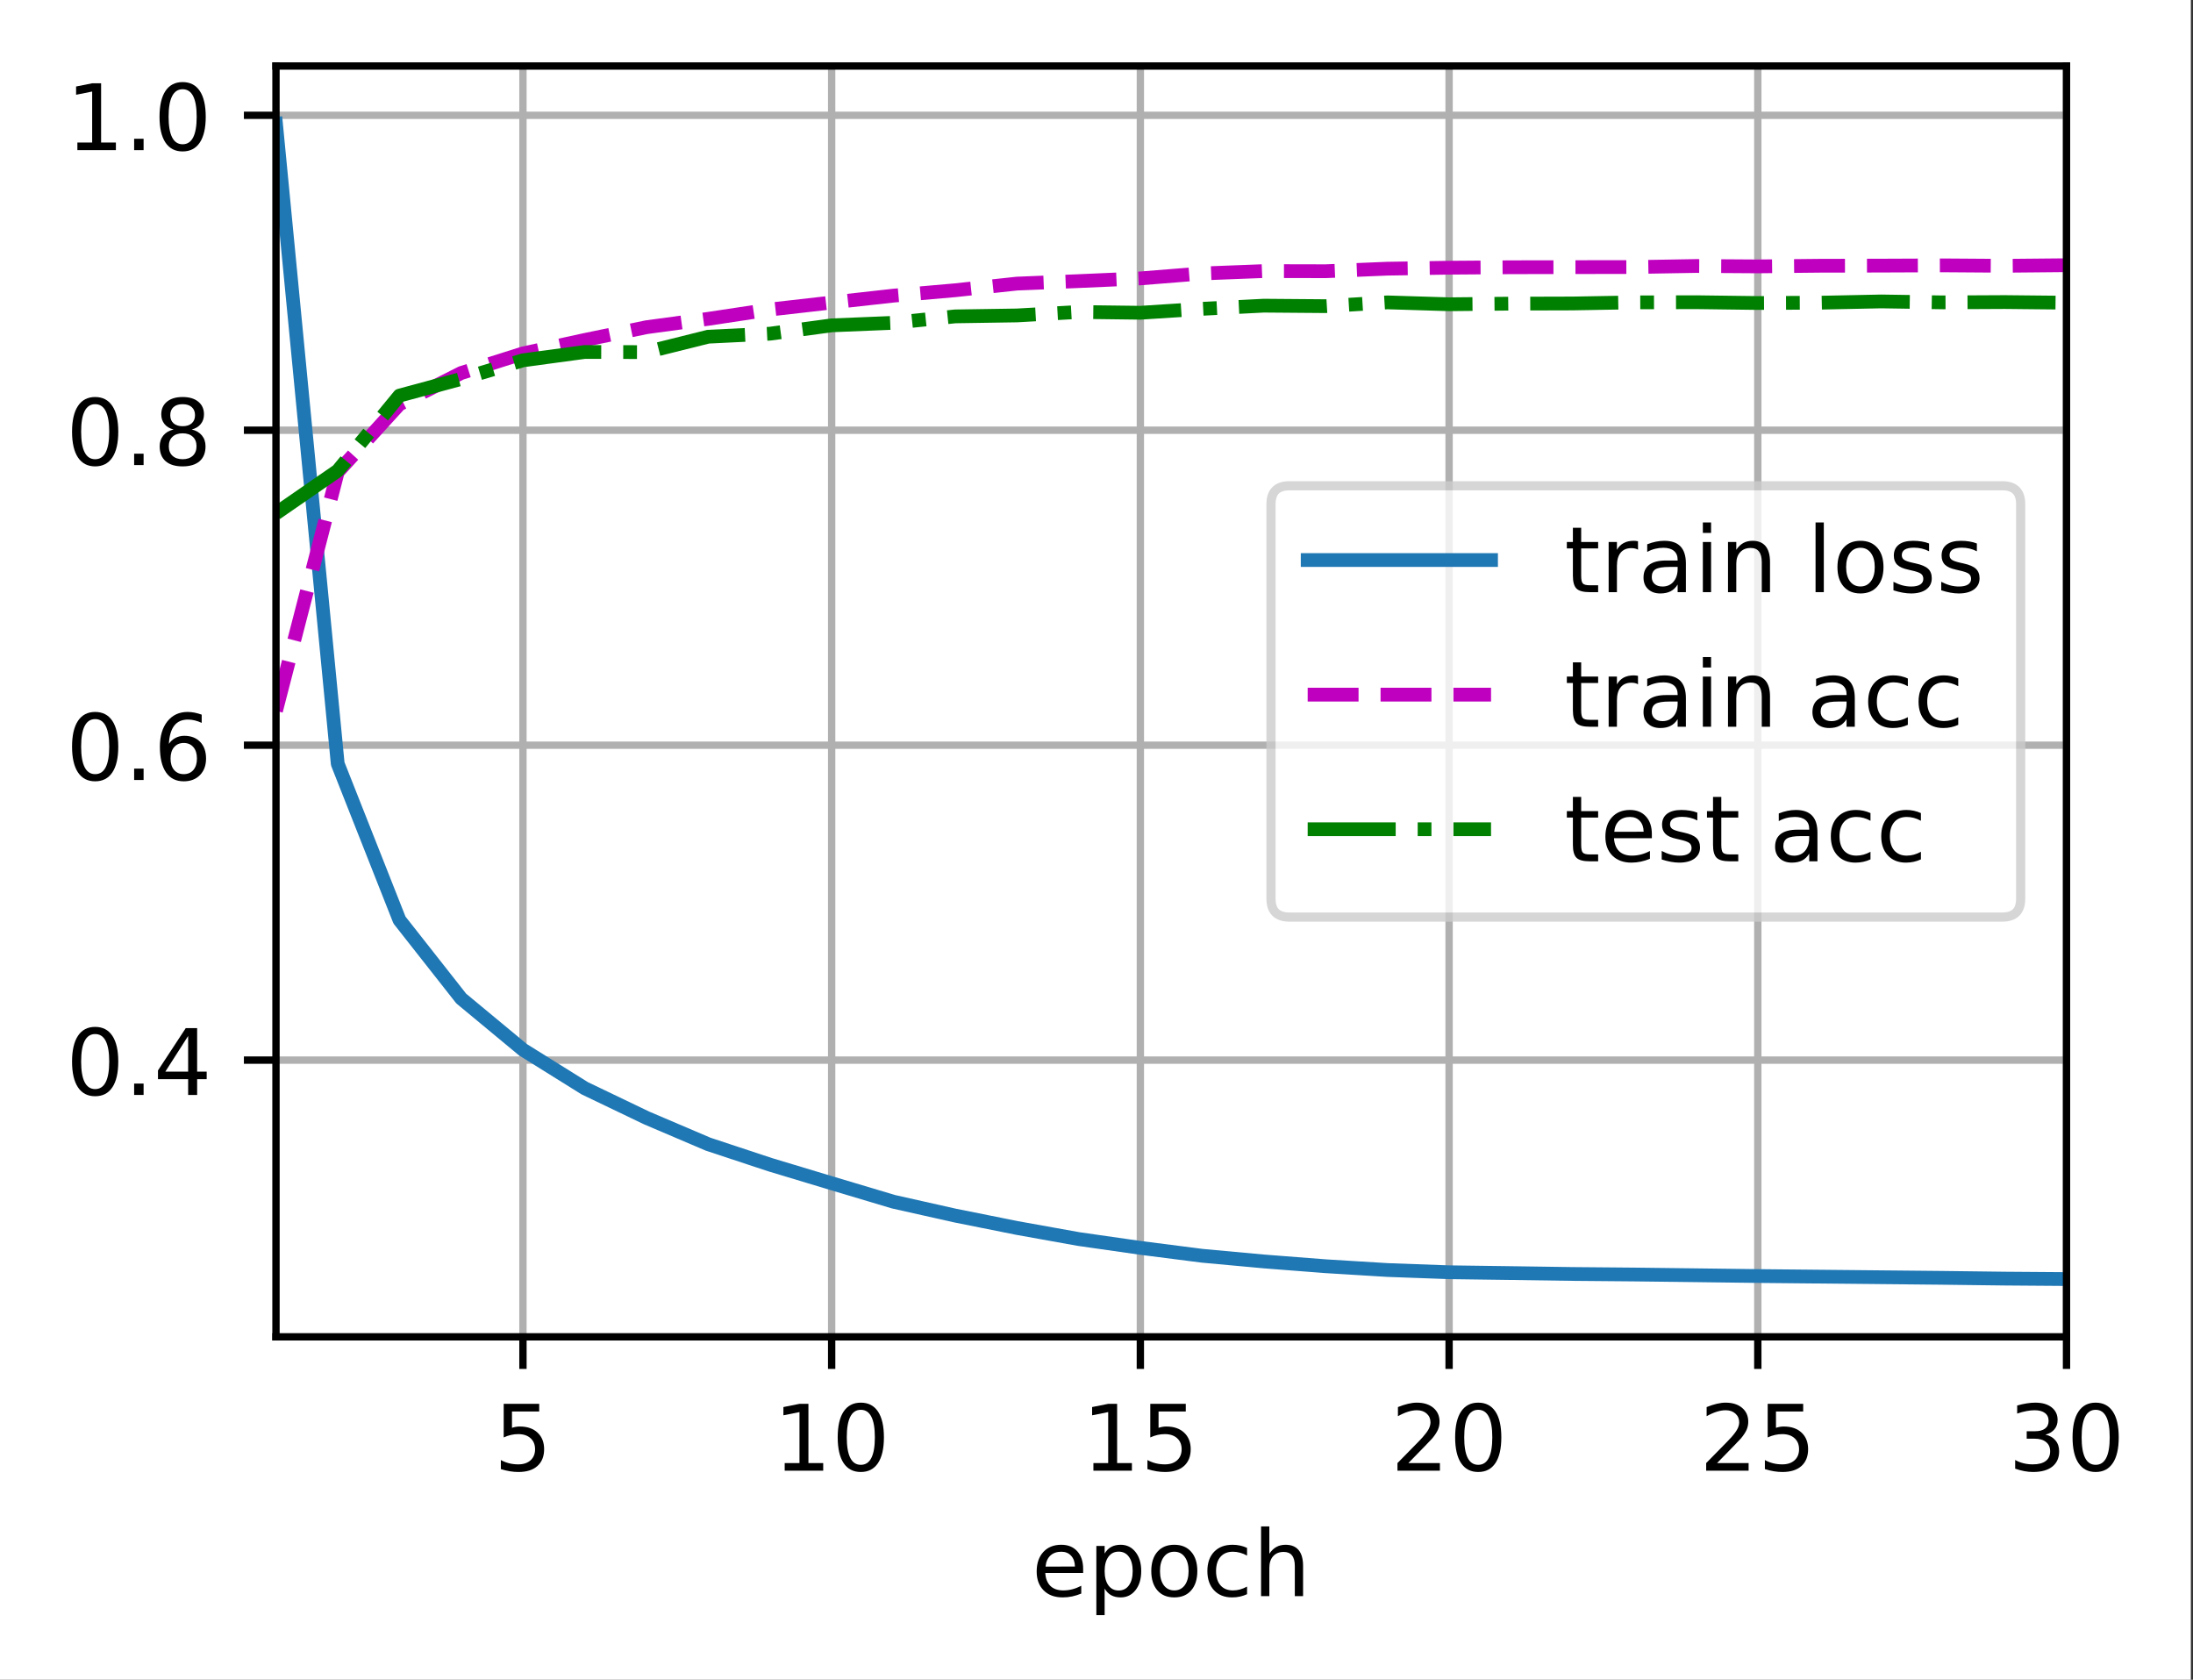 <?xml version="1.0" encoding="UTF-8"?>
<svg xmlns="http://www.w3.org/2000/svg" xmlns:xlink="http://www.w3.org/1999/xlink" width="299pt" height="229pt" viewBox="0 0 299 229" version="1.1">
<rect x="0" y="0" width="299" height="229" fill="#333333" stroke="none"/>
<defs>
<clipPath id="clip1">
  <path d="M 70 9 L 73 9 L 73 182.25 L 70 182.25 Z M 70 9 "/>
</clipPath>
<clipPath id="clip2">
  <path d="M 112 9 L 115 9 L 115 182.25 L 112 182.25 Z M 112 9 "/>
</clipPath>
<clipPath id="clip3">
  <path d="M 154 9 L 157 9 L 157 182.25 L 154 182.25 Z M 154 9 "/>
</clipPath>
<clipPath id="clip4">
  <path d="M 196 9 L 199 9 L 199 182.25 L 196 182.25 Z M 196 9 "/>
</clipPath>
<clipPath id="clip5">
  <path d="M 238 9 L 241 9 L 241 182.25 L 238 182.25 Z M 238 9 "/>
</clipPath>
<clipPath id="clip6">
  <path d="M 281 9 L 281.754 9 L 281.754 182.25 L 281 182.25 Z M 281 9 "/>
</clipPath>
<clipPath id="clip7">
  <path d="M 37.629 143 L 281.754 143 L 281.754 146 L 37.629 146 Z M 37.629 143 "/>
</clipPath>
<clipPath id="clip8">
  <path d="M 37.629 100 L 281.754 100 L 281.754 103 L 37.629 103 Z M 37.629 100 "/>
</clipPath>
<clipPath id="clip9">
  <path d="M 37.629 57 L 281.754 57 L 281.754 60 L 37.629 60 Z M 37.629 57 "/>
</clipPath>
<clipPath id="clip10">
  <path d="M 37.629 15 L 281.754 15 L 281.754 17 L 37.629 17 Z M 37.629 15 "/>
</clipPath>
<clipPath id="clip11">
  <path d="M 37.629 15 L 281.754 15 L 281.754 176 L 37.629 176 Z M 37.629 15 "/>
</clipPath>
<clipPath id="clip12">
  <path d="M 37.629 35 L 281.754 35 L 281.754 98 L 37.629 98 Z M 37.629 35 "/>
</clipPath>
<clipPath id="clip13">
  <path d="M 37.629 40 L 281.754 40 L 281.754 71 L 37.629 71 Z M 37.629 40 "/>
</clipPath>
<filter id="alpha" filterUnits="objectBoundingBox" x="0%" y="0%" width="100%" height="100%">
  <feColorMatrix type="matrix" in="SourceGraphic" values="0 0 0 0 1 0 0 0 0 1 0 0 0 0 1 0 0 0 1 0"/>
</filter>
<mask id="mask0">
  <g filter="url(#alpha)">
<rect x="0" y="0" width="299" height="229" style="fill:rgb(0%,0%,0%);fill-opacity:0.8;stroke:none;"/>
  </g>
</mask>
<clipPath id="clip14">
  <rect x="0" y="0" width="299" height="229"/>
</clipPath>
<g id="surface5" clip-path="url(#clip14)">
<path style="fill-rule:nonzero;fill:rgb(100%,100%,100%);fill-opacity:1;stroke-width:1;stroke-linecap:butt;stroke-linejoin:miter;stroke:rgb(80%,80%,80%);stroke-opacity:1;stroke-miterlimit:4;" d="M 140.634 100.019 L 218.403 100.019 C 219.738 100.019 220.403 99.35 220.403 98.019 L 220.403 54.981 C 220.403 53.65 219.738 52.981 218.403 52.981 L 140.634 52.981 C 139.3 52.981 138.634 53.65 138.634 54.981 L 138.634 98.019 C 138.634 99.35 139.3 100.019 140.634 100.019 Z M 140.634 100.019 " transform="matrix(1.25,0,0,1.25,0,0)"/>
</g>
</defs>
<g id="surface1">
<path style=" stroke:none;fill-rule:nonzero;fill:rgb(100%,100%,100%);fill-opacity:1;" d="M 0 229.195 L 298.707 229.195 L 298.707 0 L 0 0 Z M 0 229.195 "/>
<path style=" stroke:none;fill-rule:nonzero;fill:rgb(100%,100%,100%);fill-opacity:1;" d="M 37.629 182.25 L 281.754 182.25 L 281.754 9 L 37.629 9 Z M 37.629 182.25 "/>
<g clip-path="url(#clip1)" clip-rule="nonzero">
<path style="fill:none;stroke-width:0.8;stroke-linecap:square;stroke-linejoin:round;stroke:rgb(69.02%,69.02%,69.02%);stroke-opacity:1;stroke-miterlimit:4;" d="M 57.041 145.8 L 57.041 7.2 " transform="matrix(1.25,0,0,1.25,0,0)"/>
</g>
<path style="fill:none;stroke-width:0.8;stroke-linecap:butt;stroke-linejoin:round;stroke:rgb(0%,0%,0%);stroke-opacity:1;stroke-miterlimit:4;" d="M -0 0 L -0 3.5 " transform="matrix(1.25,0,0,1.25,71.301,182.25)"/>
<path style=" stroke:none;fill-rule:nonzero;fill:rgb(0%,0%,0%);fill-opacity:1;" d="M 68.676 191.387 L 73.516 191.387 L 73.516 192.426 L 69.805 192.426 L 69.805 194.656 C 69.98 194.594 70.16 194.551 70.34 194.52 C 70.52 194.488 70.699 194.477 70.879 194.477 C 71.895 194.477 72.699 194.754 73.293 195.312 C 73.887 195.867 74.188 196.621 74.188 197.574 C 74.188 198.555 73.879 199.316 73.27 199.863 C 72.66 200.406 71.797 200.676 70.688 200.676 C 70.305 200.676 69.914 200.645 69.52 200.578 C 69.121 200.512 68.711 200.414 68.289 200.285 L 68.289 199.047 C 68.656 199.246 69.035 199.395 69.426 199.492 C 69.816 199.59 70.227 199.637 70.664 199.637 C 71.367 199.637 71.926 199.453 72.336 199.082 C 72.746 198.711 72.953 198.211 72.953 197.574 C 72.953 196.941 72.746 196.438 72.336 196.07 C 71.926 195.699 71.367 195.512 70.664 195.512 C 70.332 195.512 70.004 195.547 69.676 195.621 C 69.348 195.695 69.016 195.809 68.676 195.965 Z M 68.676 191.387 "/>
<g clip-path="url(#clip2)" clip-rule="nonzero">
<path style="fill:none;stroke-width:0.8;stroke-linecap:square;stroke-linejoin:round;stroke:rgb(69.02%,69.02%,69.02%);stroke-opacity:1;stroke-miterlimit:4;" d="M 90.713 145.8 L 90.713 7.2 " transform="matrix(1.25,0,0,1.25,0,0)"/>
</g>
<path style="fill:none;stroke-width:0.8;stroke-linecap:butt;stroke-linejoin:round;stroke:rgb(0%,0%,0%);stroke-opacity:1;stroke-miterlimit:4;" d="M -0.001 0 L -0.001 3.5 " transform="matrix(1.25,0,0,1.25,113.392,182.25)"/>
<path style=" stroke:none;fill-rule:nonzero;fill:rgb(0%,0%,0%);fill-opacity:1;" d="M 106.988 199.461 L 109.004 199.461 L 109.004 192.508 L 106.812 192.949 L 106.812 191.824 L 108.992 191.387 L 110.223 191.387 L 110.223 199.461 L 112.238 199.461 L 112.238 200.5 L 106.988 200.5 Z M 106.988 199.461 "/>
<path style=" stroke:none;fill-rule:nonzero;fill:rgb(0%,0%,0%);fill-opacity:1;" d="M 117.363 192.199 C 116.73 192.199 116.254 192.512 115.934 193.137 C 115.613 193.758 115.453 194.699 115.453 195.953 C 115.453 197.199 115.613 198.137 115.934 198.762 C 116.254 199.387 116.73 199.699 117.363 199.699 C 118.004 199.699 118.484 199.387 118.801 198.762 C 119.121 198.137 119.281 197.199 119.281 195.953 C 119.281 194.699 119.121 193.758 118.801 193.137 C 118.484 192.512 118.004 192.199 117.363 192.199 Z M 117.363 191.223 C 118.387 191.223 119.168 191.625 119.707 192.434 C 120.246 193.242 120.516 194.414 120.516 195.953 C 120.516 197.484 120.246 198.656 119.707 199.465 C 119.168 200.273 118.387 200.676 117.363 200.676 C 116.344 200.676 115.562 200.273 115.023 199.465 C 114.484 198.656 114.215 197.484 114.215 195.953 C 114.215 194.414 114.484 193.242 115.023 192.434 C 115.562 191.625 116.344 191.223 117.363 191.223 Z M 117.363 191.223 "/>
<g clip-path="url(#clip3)" clip-rule="nonzero">
<path style="fill:none;stroke-width:0.8;stroke-linecap:square;stroke-linejoin:round;stroke:rgb(69.02%,69.02%,69.02%);stroke-opacity:1;stroke-miterlimit:4;" d="M 124.384 145.8 L 124.384 7.2 " transform="matrix(1.25,0,0,1.25,0,0)"/>
</g>
<path style="fill:none;stroke-width:0.8;stroke-linecap:butt;stroke-linejoin:round;stroke:rgb(0%,0%,0%);stroke-opacity:1;stroke-miterlimit:4;" d="M -0.002 0 L -0.002 3.5 " transform="matrix(1.25,0,0,1.25,155.482,182.25)"/>
<path style=" stroke:none;fill-rule:nonzero;fill:rgb(0%,0%,0%);fill-opacity:1;" d="M 149.078 199.461 L 151.094 199.461 L 151.094 192.508 L 148.902 192.949 L 148.902 191.824 L 151.082 191.387 L 152.312 191.387 L 152.312 199.461 L 154.328 199.461 L 154.328 200.5 L 149.078 200.5 Z M 149.078 199.461 "/>
<path style=" stroke:none;fill-rule:nonzero;fill:rgb(0%,0%,0%);fill-opacity:1;" d="M 156.832 191.387 L 161.672 191.387 L 161.672 192.426 L 157.961 192.426 L 157.961 194.656 C 158.141 194.594 158.316 194.551 158.496 194.52 C 158.676 194.488 158.855 194.477 159.035 194.477 C 160.051 194.477 160.855 194.754 161.449 195.312 C 162.047 195.867 162.344 196.621 162.344 197.574 C 162.344 198.555 162.039 199.316 161.426 199.863 C 160.816 200.406 159.957 200.676 158.844 200.676 C 158.461 200.676 158.074 200.645 157.676 200.578 C 157.281 200.512 156.871 200.414 156.445 200.285 L 156.445 199.047 C 156.812 199.246 157.191 199.395 157.582 199.492 C 157.973 199.59 158.387 199.637 158.82 199.637 C 159.523 199.637 160.082 199.453 160.492 199.082 C 160.902 198.711 161.109 198.211 161.109 197.574 C 161.109 196.941 160.902 196.438 160.492 196.07 C 160.082 195.699 159.523 195.512 158.82 195.512 C 158.492 195.512 158.16 195.547 157.832 195.621 C 157.508 195.695 157.172 195.809 156.832 195.965 Z M 156.832 191.387 "/>
<g clip-path="url(#clip4)" clip-rule="nonzero">
<path style="fill:none;stroke-width:0.8;stroke-linecap:square;stroke-linejoin:round;stroke:rgb(69.02%,69.02%,69.02%);stroke-opacity:1;stroke-miterlimit:4;" d="M 158.059 145.8 L 158.059 7.2 " transform="matrix(1.25,0,0,1.25,0,0)"/>
</g>
<path style="fill:none;stroke-width:0.8;stroke-linecap:butt;stroke-linejoin:round;stroke:rgb(0%,0%,0%);stroke-opacity:1;stroke-miterlimit:4;" d="M 0.001 0 L 0.001 3.5 " transform="matrix(1.25,0,0,1.25,197.573,182.25)"/>
<path style=" stroke:none;fill-rule:nonzero;fill:rgb(0%,0%,0%);fill-opacity:1;" d="M 192.02 199.461 L 196.32 199.461 L 196.32 200.5 L 190.535 200.5 L 190.535 199.461 C 191.004 198.977 191.641 198.328 192.449 197.512 C 193.258 196.695 193.766 196.168 193.973 195.934 C 194.367 195.488 194.641 195.113 194.797 194.809 C 194.953 194.5 195.035 194.199 195.035 193.902 C 195.035 193.418 194.863 193.023 194.523 192.719 C 194.184 192.41 193.742 192.258 193.195 192.258 C 192.809 192.258 192.402 192.324 191.973 192.461 C 191.543 192.594 191.086 192.797 190.598 193.07 L 190.598 191.824 C 191.094 191.625 191.555 191.477 191.988 191.375 C 192.418 191.273 192.812 191.223 193.172 191.223 C 194.117 191.223 194.867 191.457 195.43 191.93 C 195.992 192.402 196.273 193.031 196.273 193.82 C 196.273 194.195 196.203 194.551 196.062 194.887 C 195.922 195.223 195.668 195.617 195.297 196.074 C 195.195 196.191 194.871 196.531 194.324 197.098 C 193.781 197.66 193.012 198.449 192.02 199.461 Z M 192.02 199.461 "/>
<path style=" stroke:none;fill-rule:nonzero;fill:rgb(0%,0%,0%);fill-opacity:1;" d="M 201.547 192.199 C 200.91 192.199 200.434 192.512 200.113 193.137 C 199.793 193.758 199.637 194.699 199.637 195.953 C 199.637 197.199 199.793 198.137 200.113 198.762 C 200.434 199.387 200.91 199.699 201.547 199.699 C 202.184 199.699 202.664 199.387 202.984 198.762 C 203.305 198.137 203.465 197.199 203.465 195.953 C 203.465 194.699 203.305 193.758 202.984 193.137 C 202.664 192.512 202.184 192.199 201.547 192.199 Z M 201.547 191.223 C 202.566 191.223 203.348 191.625 203.887 192.434 C 204.426 193.242 204.695 194.414 204.695 195.953 C 204.695 197.484 204.426 198.656 203.887 199.465 C 203.348 200.273 202.566 200.676 201.547 200.676 C 200.523 200.676 199.746 200.273 199.207 199.465 C 198.668 198.656 198.398 197.484 198.398 195.953 C 198.398 194.414 198.668 193.242 199.207 192.434 C 199.746 191.625 200.523 191.223 201.547 191.223 Z M 201.547 191.223 "/>
<g clip-path="url(#clip5)" clip-rule="nonzero">
<path style="fill:none;stroke-width:0.8;stroke-linecap:square;stroke-linejoin:round;stroke:rgb(69.02%,69.02%,69.02%);stroke-opacity:1;stroke-miterlimit:4;" d="M 191.731 145.8 L 191.731 7.2 " transform="matrix(1.25,0,0,1.25,0,0)"/>
</g>
<path style="fill:none;stroke-width:0.8;stroke-linecap:butt;stroke-linejoin:round;stroke:rgb(0%,0%,0%);stroke-opacity:1;stroke-miterlimit:4;" d="M 0.001 0 L 0.001 3.5 " transform="matrix(1.25,0,0,1.25,239.663,182.25)"/>
<path style=" stroke:none;fill-rule:nonzero;fill:rgb(0%,0%,0%);fill-opacity:1;" d="M 234.109 199.461 L 238.41 199.461 L 238.41 200.5 L 232.625 200.5 L 232.625 199.461 C 233.094 198.977 233.73 198.328 234.539 197.512 C 235.348 196.695 235.855 196.168 236.062 195.934 C 236.457 195.488 236.73 195.113 236.887 194.809 C 237.047 194.5 237.125 194.199 237.125 193.902 C 237.125 193.418 236.953 193.023 236.613 192.719 C 236.273 192.41 235.832 192.258 235.285 192.258 C 234.898 192.258 234.492 192.324 234.062 192.461 C 233.633 192.594 233.176 192.797 232.688 193.07 L 232.688 191.824 C 233.184 191.625 233.645 191.477 234.078 191.375 C 234.508 191.273 234.906 191.223 235.262 191.223 C 236.207 191.223 236.961 191.457 237.52 191.93 C 238.082 192.402 238.363 193.031 238.363 193.82 C 238.363 194.195 238.293 194.551 238.152 194.887 C 238.012 195.223 237.758 195.617 237.387 196.074 C 237.285 196.191 236.961 196.531 236.414 197.098 C 235.871 197.66 235.102 198.449 234.109 199.461 Z M 234.109 199.461 "/>
<path style=" stroke:none;fill-rule:nonzero;fill:rgb(0%,0%,0%);fill-opacity:1;" d="M 241.012 191.387 L 245.852 191.387 L 245.852 192.426 L 242.141 192.426 L 242.141 194.656 C 242.32 194.594 242.5 194.551 242.676 194.52 C 242.855 194.488 243.035 194.477 243.215 194.477 C 244.234 194.477 245.039 194.754 245.633 195.312 C 246.227 195.867 246.523 196.621 246.523 197.574 C 246.523 198.555 246.219 199.316 245.609 199.863 C 244.996 200.406 244.137 200.676 243.027 200.676 C 242.645 200.676 242.254 200.645 241.855 200.578 C 241.461 200.512 241.051 200.414 240.629 200.285 L 240.629 199.047 C 240.992 199.246 241.371 199.395 241.762 199.492 C 242.152 199.59 242.566 199.637 243 199.637 C 243.707 199.637 244.262 199.453 244.672 199.082 C 245.086 198.711 245.289 198.211 245.289 197.574 C 245.289 196.941 245.086 196.438 244.672 196.07 C 244.262 195.699 243.707 195.512 243 195.512 C 242.672 195.512 242.344 195.547 242.016 195.621 C 241.688 195.695 241.355 195.809 241.012 195.965 Z M 241.012 191.387 "/>
<g clip-path="url(#clip6)" clip-rule="nonzero">
<path style="fill:none;stroke-width:0.8;stroke-linecap:square;stroke-linejoin:round;stroke:rgb(69.02%,69.02%,69.02%);stroke-opacity:1;stroke-miterlimit:4;" d="M 225.403 145.8 L 225.403 7.2 " transform="matrix(1.25,0,0,1.25,0,0)"/>
</g>
<path style="fill:none;stroke-width:0.8;stroke-linecap:butt;stroke-linejoin:round;stroke:rgb(0%,0%,0%);stroke-opacity:1;stroke-miterlimit:4;" d="M 0 0 L 0 3.5 " transform="matrix(1.25,0,0,1.25,281.754,182.25)"/>
<path style=" stroke:none;fill-rule:nonzero;fill:rgb(0%,0%,0%);fill-opacity:1;" d="M 278.875 195.586 C 279.461 195.711 279.922 195.973 280.254 196.375 C 280.586 196.773 280.75 197.266 280.75 197.852 C 280.75 198.75 280.441 199.445 279.824 199.938 C 279.207 200.43 278.328 200.676 277.188 200.676 C 276.805 200.676 276.414 200.637 276.008 200.562 C 275.602 200.488 275.184 200.375 274.754 200.223 L 274.754 199.035 C 275.094 199.234 275.469 199.383 275.875 199.484 C 276.281 199.586 276.707 199.637 277.152 199.637 C 277.926 199.637 278.512 199.484 278.918 199.18 C 279.324 198.875 279.523 198.434 279.523 197.852 C 279.523 197.312 279.336 196.891 278.961 196.59 C 278.586 196.285 278.062 196.137 277.391 196.137 L 276.328 196.137 L 276.328 195.121 L 277.438 195.121 C 278.047 195.121 278.508 195 278.828 194.758 C 279.152 194.516 279.312 194.168 279.312 193.711 C 279.312 193.242 279.148 192.887 278.812 192.637 C 278.484 192.383 278.008 192.258 277.391 192.258 C 277.051 192.258 276.688 192.297 276.305 192.371 C 275.914 192.441 275.492 192.555 275.027 192.711 L 275.027 191.613 C 275.496 191.48 275.934 191.383 276.344 191.32 C 276.754 191.254 277.137 191.223 277.5 191.223 C 278.438 191.223 279.176 191.434 279.719 191.859 C 280.266 192.285 280.539 192.859 280.539 193.582 C 280.539 194.086 280.395 194.516 280.105 194.863 C 279.816 195.211 279.406 195.449 278.875 195.586 Z M 278.875 195.586 "/>
<path style=" stroke:none;fill-rule:nonzero;fill:rgb(0%,0%,0%);fill-opacity:1;" d="M 285.727 192.199 C 285.094 192.199 284.613 192.512 284.293 193.137 C 283.977 193.758 283.816 194.699 283.816 195.953 C 283.816 197.199 283.977 198.137 284.293 198.762 C 284.613 199.387 285.094 199.699 285.727 199.699 C 286.367 199.699 286.844 199.387 287.164 198.762 C 287.484 198.137 287.645 197.199 287.645 195.953 C 287.645 194.699 287.484 193.758 287.164 193.137 C 286.844 192.512 286.367 192.199 285.727 192.199 Z M 285.727 191.223 C 286.75 191.223 287.527 191.625 288.066 192.434 C 288.605 193.242 288.875 194.414 288.875 195.953 C 288.875 197.484 288.605 198.656 288.066 199.465 C 287.527 200.273 286.75 200.676 285.727 200.676 C 284.707 200.676 283.926 200.273 283.387 199.465 C 282.848 198.656 282.578 197.484 282.578 195.953 C 282.578 194.414 282.848 193.242 283.387 192.434 C 283.926 191.625 284.707 191.223 285.727 191.223 Z M 285.727 191.223 "/>
<path style=" stroke:none;fill-rule:nonzero;fill:rgb(0%,0%,0%);fill-opacity:1;" d="M 147.68 213.898 L 147.68 214.445 L 142.516 214.445 C 142.566 215.219 142.801 215.809 143.219 216.215 C 143.633 216.617 144.215 216.82 144.961 216.82 C 145.391 216.82 145.809 216.77 146.211 216.664 C 146.617 216.559 147.02 216.398 147.422 216.188 L 147.422 217.25 C 147.016 217.418 146.602 217.551 146.18 217.641 C 145.758 217.73 145.328 217.773 144.891 217.773 C 143.801 217.773 142.938 217.457 142.301 216.824 C 141.664 216.188 141.344 215.328 141.344 214.246 C 141.344 213.125 141.648 212.238 142.25 211.582 C 142.855 210.926 143.672 210.598 144.695 210.598 C 145.617 210.598 146.344 210.891 146.879 211.484 C 147.414 212.074 147.68 212.879 147.68 213.898 Z M 146.559 213.566 C 146.551 212.953 146.379 212.465 146.043 212.098 C 145.707 211.73 145.262 211.547 144.711 211.547 C 144.082 211.547 143.582 211.723 143.203 212.078 C 142.828 212.434 142.613 212.93 142.555 213.574 Z M 146.559 213.566 "/>
<path style=" stroke:none;fill-rule:nonzero;fill:rgb(0%,0%,0%);fill-opacity:1;" d="M 150.609 216.57 L 150.609 220.195 L 149.48 220.195 L 149.48 210.762 L 150.609 210.762 L 150.609 211.797 C 150.848 211.391 151.145 211.09 151.504 210.895 C 151.867 210.695 152.297 210.598 152.797 210.598 C 153.625 210.598 154.301 210.926 154.82 211.586 C 155.34 212.242 155.598 213.109 155.598 214.184 C 155.598 215.258 155.34 216.125 154.82 216.785 C 154.301 217.445 153.625 217.773 152.797 217.773 C 152.297 217.773 151.867 217.676 151.504 217.477 C 151.145 217.277 150.848 216.977 150.609 216.57 Z M 154.434 214.184 C 154.434 213.359 154.262 212.711 153.922 212.242 C 153.582 211.77 153.117 211.535 152.523 211.535 C 151.926 211.535 151.461 211.77 151.121 212.242 C 150.781 212.711 150.609 213.359 150.609 214.184 C 150.609 215.008 150.781 215.656 151.121 216.129 C 151.461 216.598 151.926 216.832 152.523 216.832 C 153.117 216.832 153.582 216.598 153.922 216.129 C 154.262 215.656 154.434 215.008 154.434 214.184 Z M 154.434 214.184 "/>
<path style=" stroke:none;fill-rule:nonzero;fill:rgb(0%,0%,0%);fill-opacity:1;" d="M 160.109 211.547 C 159.508 211.547 159.031 211.781 158.68 212.254 C 158.328 212.723 158.156 213.367 158.156 214.184 C 158.156 215 158.328 215.645 158.676 216.117 C 159.023 216.586 159.5 216.82 160.109 216.82 C 160.707 216.82 161.18 216.586 161.531 216.113 C 161.879 215.641 162.055 214.996 162.055 214.184 C 162.055 213.375 161.879 212.73 161.531 212.258 C 161.18 211.785 160.707 211.547 160.109 211.547 Z M 160.109 210.598 C 161.086 210.598 161.852 210.914 162.406 211.551 C 162.969 212.184 163.246 213.062 163.246 214.184 C 163.246 215.301 162.969 216.18 162.406 216.82 C 161.852 217.457 161.086 217.773 160.109 217.773 C 159.125 217.773 158.359 217.457 157.805 216.82 C 157.25 216.18 156.969 215.301 156.969 214.184 C 156.969 213.062 157.25 212.184 157.805 211.551 C 158.359 210.914 159.125 210.598 160.109 210.598 Z M 160.109 210.598 "/>
<path style=" stroke:none;fill-rule:nonzero;fill:rgb(0%,0%,0%);fill-opacity:1;" d="M 170.027 211.023 L 170.027 212.074 C 169.707 211.898 169.391 211.766 169.07 211.68 C 168.754 211.59 168.43 211.547 168.105 211.547 C 167.375 211.547 166.809 211.777 166.406 212.242 C 166.004 212.703 165.801 213.348 165.801 214.184 C 165.801 215.02 166.004 215.668 166.406 216.129 C 166.809 216.59 167.375 216.82 168.105 216.82 C 168.43 216.82 168.754 216.777 169.07 216.691 C 169.391 216.602 169.707 216.473 170.027 216.297 L 170.027 217.336 C 169.711 217.48 169.387 217.59 169.051 217.664 C 168.719 217.738 168.359 217.773 167.98 217.773 C 166.953 217.773 166.133 217.449 165.527 216.805 C 164.922 216.156 164.617 215.281 164.617 214.184 C 164.617 213.07 164.926 212.191 165.535 211.555 C 166.148 210.914 166.988 210.598 168.055 210.598 C 168.402 210.598 168.738 210.633 169.066 210.703 C 169.398 210.773 169.715 210.879 170.027 211.023 Z M 170.027 211.023 "/>
<path style=" stroke:none;fill-rule:nonzero;fill:rgb(0%,0%,0%);fill-opacity:1;" d="M 177.664 213.469 L 177.664 217.598 L 176.539 217.598 L 176.539 213.508 C 176.539 212.859 176.414 212.375 176.16 212.055 C 175.91 211.734 175.531 211.574 175.027 211.574 C 174.418 211.574 173.941 211.766 173.59 212.152 C 173.242 212.539 173.066 213.066 173.066 213.734 L 173.066 217.598 L 171.938 217.598 L 171.938 208.098 L 173.066 208.098 L 173.066 211.824 C 173.336 211.41 173.652 211.105 174.016 210.902 C 174.379 210.699 174.801 210.598 175.277 210.598 C 176.062 210.598 176.656 210.84 177.059 211.324 C 177.461 211.809 177.664 212.523 177.664 213.469 Z M 177.664 213.469 "/>
<g clip-path="url(#clip7)" clip-rule="nonzero">
<path style="fill:none;stroke-width:0.8;stroke-linecap:square;stroke-linejoin:round;stroke:rgb(69.02%,69.02%,69.02%);stroke-opacity:1;stroke-miterlimit:4;" d="M 30.103 115.619 L 225.403 115.619 " transform="matrix(1.25,0,0,1.25,0,0)"/>
</g>
<path style="fill:none;stroke-width:0.8;stroke-linecap:butt;stroke-linejoin:round;stroke:rgb(0%,0%,0%);stroke-opacity:1;stroke-miterlimit:4;" d="M -0 -0 L -3.5 -0 " transform="matrix(1.25,0,0,1.25,37.629,144.524)"/>
<path style=" stroke:none;fill-rule:nonzero;fill:rgb(0%,0%,0%);fill-opacity:1;" d="M 12.973 140.973 C 12.34 140.973 11.863 141.285 11.543 141.91 C 11.223 142.531 11.062 143.473 11.062 144.727 C 11.062 145.973 11.223 146.91 11.543 147.535 C 11.863 148.16 12.34 148.473 12.973 148.473 C 13.613 148.473 14.09 148.16 14.41 147.535 C 14.73 146.91 14.891 145.973 14.891 144.727 C 14.891 143.473 14.73 142.531 14.41 141.91 C 14.09 141.285 13.613 140.973 12.973 140.973 Z M 12.973 139.996 C 13.996 139.996 14.777 140.398 15.316 141.207 C 15.855 142.016 16.125 143.188 16.125 144.727 C 16.125 146.258 15.855 147.43 15.316 148.238 C 14.777 149.047 13.996 149.449 12.973 149.449 C 11.953 149.449 11.172 149.047 10.633 148.238 C 10.094 147.43 9.824 146.258 9.824 144.727 C 9.824 143.188 10.094 142.016 10.633 141.207 C 11.172 140.398 11.953 139.996 12.973 139.996 Z M 12.973 139.996 "/>
<path style=" stroke:none;fill-rule:nonzero;fill:rgb(0%,0%,0%);fill-opacity:1;" d="M 18.289 147.723 L 19.578 147.723 L 19.578 149.273 L 18.289 149.273 Z M 18.289 147.723 "/>
<path style=" stroke:none;fill-rule:nonzero;fill:rgb(0%,0%,0%);fill-opacity:1;" d="M 25.652 141.234 L 22.539 146.098 L 25.652 146.098 Z M 25.328 140.16 L 26.879 140.16 L 26.879 146.098 L 28.18 146.098 L 28.18 147.125 L 26.879 147.125 L 26.879 149.273 L 25.652 149.273 L 25.652 147.125 L 21.539 147.125 L 21.539 145.934 Z M 25.328 140.16 "/>
<g clip-path="url(#clip8)" clip-rule="nonzero">
<path style="fill:none;stroke-width:0.8;stroke-linecap:square;stroke-linejoin:round;stroke:rgb(69.02%,69.02%,69.02%);stroke-opacity:1;stroke-miterlimit:4;" d="M 30.103 81.272 L 225.403 81.272 " transform="matrix(1.25,0,0,1.25,0,0)"/>
</g>
<path style="fill:none;stroke-width:0.8;stroke-linecap:butt;stroke-linejoin:round;stroke:rgb(0%,0%,0%);stroke-opacity:1;stroke-miterlimit:4;" d="M -0 0.001 L -3.5 0.001 " transform="matrix(1.25,0,0,1.25,37.629,101.589)"/>
<path style=" stroke:none;fill-rule:nonzero;fill:rgb(0%,0%,0%);fill-opacity:1;" d="M 12.973 98.035 C 12.34 98.035 11.863 98.348 11.543 98.973 C 11.223 99.598 11.062 100.535 11.062 101.789 C 11.062 103.039 11.223 103.977 11.543 104.602 C 11.863 105.227 12.34 105.539 12.973 105.539 C 13.613 105.539 14.09 105.227 14.41 104.602 C 14.73 103.977 14.891 103.039 14.891 101.789 C 14.891 100.535 14.73 99.598 14.41 98.973 C 14.09 98.348 13.613 98.035 12.973 98.035 Z M 12.973 97.059 C 13.996 97.059 14.777 97.465 15.316 98.273 C 15.855 99.082 16.125 100.254 16.125 101.789 C 16.125 103.324 15.855 104.496 15.316 105.305 C 14.777 106.113 13.996 106.516 12.973 106.516 C 11.953 106.516 11.172 106.113 10.633 105.305 C 10.094 104.496 9.824 103.324 9.824 101.789 C 9.824 100.254 10.094 99.082 10.633 98.273 C 11.172 97.465 11.953 97.059 12.973 97.059 Z M 12.973 97.059 "/>
<path style=" stroke:none;fill-rule:nonzero;fill:rgb(0%,0%,0%);fill-opacity:1;" d="M 18.289 104.785 L 19.578 104.785 L 19.578 106.336 L 18.289 106.336 Z M 18.289 104.785 "/>
<path style=" stroke:none;fill-rule:nonzero;fill:rgb(0%,0%,0%);fill-opacity:1;" d="M 25.055 101.289 C 24.5 101.289 24.062 101.48 23.738 101.859 C 23.414 102.238 23.254 102.754 23.254 103.414 C 23.254 104.07 23.414 104.586 23.738 104.969 C 24.062 105.348 24.5 105.539 25.055 105.539 C 25.605 105.539 26.043 105.348 26.367 104.969 C 26.691 104.586 26.852 104.07 26.852 103.414 C 26.852 102.754 26.691 102.238 26.367 101.859 C 26.043 101.48 25.605 101.289 25.055 101.289 Z M 27.5 97.426 L 27.5 98.547 C 27.191 98.402 26.879 98.293 26.562 98.215 C 26.246 98.137 25.934 98.098 25.625 98.098 C 24.812 98.098 24.191 98.371 23.762 98.922 C 23.332 99.473 23.086 100.301 23.027 101.41 C 23.266 101.059 23.566 100.785 23.93 100.598 C 24.293 100.41 24.691 100.312 25.125 100.312 C 26.039 100.312 26.766 100.594 27.297 101.148 C 27.828 101.703 28.094 102.457 28.094 103.414 C 28.094 104.352 27.816 105.102 27.262 105.668 C 26.707 106.234 25.973 106.516 25.055 106.516 C 24 106.516 23.191 106.113 22.637 105.305 C 22.078 104.496 21.801 103.324 21.801 101.789 C 21.801 100.352 22.141 99.203 22.824 98.344 C 23.508 97.488 24.426 97.059 25.578 97.059 C 25.887 97.059 26.199 97.09 26.516 97.152 C 26.828 97.215 27.156 97.305 27.5 97.426 Z M 27.5 97.426 "/>
<g clip-path="url(#clip9)" clip-rule="nonzero">
<path style="fill:none;stroke-width:0.8;stroke-linecap:square;stroke-linejoin:round;stroke:rgb(69.02%,69.02%,69.02%);stroke-opacity:1;stroke-miterlimit:4;" d="M 30.103 46.922 L 225.403 46.922 " transform="matrix(1.25,0,0,1.25,0,0)"/>
</g>
<path style="fill:none;stroke-width:0.8;stroke-linecap:butt;stroke-linejoin:round;stroke:rgb(0%,0%,0%);stroke-opacity:1;stroke-miterlimit:4;" d="M -0 -0.001 L -3.5 -0.001 " transform="matrix(1.25,0,0,1.25,37.629,58.653)"/>
<path style=" stroke:none;fill-rule:nonzero;fill:rgb(0%,0%,0%);fill-opacity:1;" d="M 12.973 55.102 C 12.34 55.102 11.863 55.414 11.543 56.039 C 11.223 56.664 11.062 57.602 11.062 58.855 C 11.062 60.105 11.223 61.043 11.543 61.668 C 11.863 62.293 12.34 62.605 12.973 62.605 C 13.613 62.605 14.09 62.293 14.41 61.668 C 14.73 61.043 14.891 60.105 14.891 58.855 C 14.891 57.602 14.73 56.664 14.41 56.039 C 14.09 55.414 13.613 55.102 12.973 55.102 Z M 12.973 54.125 C 13.996 54.125 14.777 54.531 15.316 55.34 C 15.855 56.145 16.125 57.316 16.125 58.855 C 16.125 60.391 15.855 61.562 15.316 62.371 C 14.777 63.176 13.996 63.582 12.973 63.582 C 11.953 63.582 11.172 63.176 10.633 62.371 C 10.094 61.562 9.824 60.391 9.824 58.855 C 9.824 57.316 10.094 56.145 10.633 55.34 C 11.172 54.531 11.953 54.125 12.973 54.125 Z M 12.973 54.125 "/>
<path style=" stroke:none;fill-rule:nonzero;fill:rgb(0%,0%,0%);fill-opacity:1;" d="M 18.289 61.852 L 19.578 61.852 L 19.578 63.402 L 18.289 63.402 Z M 18.289 61.852 "/>
<path style=" stroke:none;fill-rule:nonzero;fill:rgb(0%,0%,0%);fill-opacity:1;" d="M 24.898 59.074 C 24.312 59.074 23.852 59.23 23.516 59.547 C 23.18 59.859 23.016 60.289 23.016 60.84 C 23.016 61.387 23.18 61.82 23.516 62.133 C 23.852 62.445 24.312 62.605 24.898 62.605 C 25.484 62.605 25.945 62.445 26.285 62.133 C 26.621 61.816 26.793 61.383 26.793 60.84 C 26.793 60.289 26.625 59.859 26.289 59.547 C 25.953 59.23 25.488 59.074 24.898 59.074 Z M 23.668 58.551 C 23.137 58.422 22.727 58.176 22.43 57.812 C 22.137 57.449 21.988 57.008 21.988 56.488 C 21.988 55.758 22.246 55.184 22.766 54.762 C 23.285 54.336 23.996 54.125 24.898 54.125 C 25.805 54.125 26.52 54.336 27.035 54.762 C 27.551 55.184 27.812 55.758 27.812 56.488 C 27.812 57.008 27.664 57.449 27.367 57.812 C 27.074 58.176 26.664 58.422 26.141 58.551 C 26.734 58.688 27.195 58.961 27.527 59.363 C 27.859 59.766 28.023 60.258 28.023 60.84 C 28.023 61.723 27.754 62.402 27.215 62.875 C 26.676 63.344 25.902 63.582 24.898 63.582 C 23.895 63.582 23.121 63.344 22.582 62.875 C 22.043 62.402 21.773 61.723 21.773 60.84 C 21.773 60.258 21.941 59.766 22.273 59.363 C 22.609 58.961 23.074 58.688 23.668 58.551 Z M 23.215 56.605 C 23.215 57.074 23.363 57.441 23.656 57.707 C 23.953 57.973 24.367 58.105 24.898 58.105 C 25.43 58.105 25.844 57.973 26.141 57.707 C 26.441 57.441 26.59 57.074 26.59 56.605 C 26.59 56.133 26.441 55.762 26.141 55.5 C 25.844 55.234 25.43 55.102 24.898 55.102 C 24.367 55.102 23.953 55.234 23.656 55.5 C 23.363 55.762 23.215 56.133 23.215 56.605 Z M 23.215 56.605 "/>
<g clip-path="url(#clip10)" clip-rule="nonzero">
<path style="fill:none;stroke-width:0.8;stroke-linecap:square;stroke-linejoin:round;stroke:rgb(69.02%,69.02%,69.02%);stroke-opacity:1;stroke-miterlimit:4;" d="M 30.103 12.575 L 225.403 12.575 " transform="matrix(1.25,0,0,1.25,0,0)"/>
</g>
<path style="fill:none;stroke-width:0.8;stroke-linecap:butt;stroke-linejoin:round;stroke:rgb(0%,0%,0%);stroke-opacity:1;stroke-miterlimit:4;" d="M -0 0 L -3.5 0 " transform="matrix(1.25,0,0,1.25,37.629,15.718)"/>
<path style=" stroke:none;fill-rule:nonzero;fill:rgb(0%,0%,0%);fill-opacity:1;" d="M 10.551 19.43 L 12.566 19.43 L 12.566 12.477 L 10.375 12.918 L 10.375 11.793 L 12.555 11.355 L 13.785 11.355 L 13.785 19.43 L 15.801 19.43 L 15.801 20.469 L 10.551 20.469 Z M 10.551 19.43 "/>
<path style=" stroke:none;fill-rule:nonzero;fill:rgb(0%,0%,0%);fill-opacity:1;" d="M 18.289 18.918 L 19.578 18.918 L 19.578 20.469 L 18.289 20.469 Z M 18.289 18.918 "/>
<path style=" stroke:none;fill-rule:nonzero;fill:rgb(0%,0%,0%);fill-opacity:1;" d="M 24.898 12.168 C 24.266 12.168 23.789 12.48 23.469 13.105 C 23.148 13.727 22.988 14.668 22.988 15.922 C 22.988 17.168 23.148 18.105 23.469 18.73 C 23.789 19.355 24.266 19.668 24.898 19.668 C 25.539 19.668 26.016 19.355 26.336 18.73 C 26.656 18.105 26.816 17.168 26.816 15.922 C 26.816 14.668 26.656 13.727 26.336 13.105 C 26.016 12.48 25.539 12.168 24.898 12.168 Z M 24.898 11.191 C 25.922 11.191 26.703 11.594 27.242 12.402 C 27.781 13.211 28.051 14.383 28.051 15.922 C 28.051 17.453 27.781 18.625 27.242 19.434 C 26.703 20.242 25.922 20.645 24.898 20.645 C 23.879 20.645 23.098 20.242 22.559 19.434 C 22.02 18.625 21.75 17.453 21.75 15.922 C 21.75 14.383 22.02 13.211 22.559 12.402 C 23.098 11.594 23.879 11.191 24.898 11.191 Z M 24.898 11.191 "/>
<g clip-path="url(#clip11)" clip-rule="nonzero">
<path style="fill:none;stroke-width:1.5;stroke-linecap:square;stroke-linejoin:round;stroke:rgb(12.157%,46.667%,70.588%);stroke-opacity:1;stroke-miterlimit:4;" d="M 30.103 13.5 L 36.837 83.3 L 43.572 100.344 L 50.306 108.903 L 57.041 114.487 L 63.775 118.688 L 70.509 121.919 L 77.244 124.791 L 83.978 127.019 L 90.713 129.05 L 97.447 131.062 L 104.181 132.575 L 110.916 133.925 L 117.65 135.134 L 124.384 136.097 L 131.122 136.959 L 137.856 137.578 L 144.591 138.1 L 151.325 138.512 L 158.059 138.756 L 164.794 138.847 L 171.528 138.944 L 178.262 139.003 L 184.997 139.084 L 191.731 139.169 L 211.934 139.366 L 218.669 139.45 L 225.403 139.5 " transform="matrix(1.25,0,0,1.25,0,0)"/>
</g>
<g clip-path="url(#clip12)" clip-rule="nonzero">
<path style="fill:none;stroke-width:1.5;stroke-linecap:butt;stroke-linejoin:round;stroke:rgb(74.902%,0%,74.902%);stroke-opacity:1;stroke-dasharray:5.55,2.4;stroke-miterlimit:4;" d="M 30.103 77.531 L 36.837 51.484 L 43.572 44.091 L 50.306 40.681 L 57.041 38.547 L 63.775 37.081 L 70.509 35.688 L 77.244 34.775 L 83.978 33.759 L 90.713 32.994 L 97.447 32.244 L 104.181 31.656 L 110.916 30.931 L 117.65 30.659 L 124.384 30.363 L 131.122 29.825 L 137.856 29.566 L 144.591 29.581 L 151.325 29.303 L 158.059 29.197 L 164.794 29.147 L 171.528 29.134 L 178.262 29.125 L 184.997 29.009 L 191.731 29.053 L 198.466 28.984 L 205.2 28.969 L 211.934 28.941 L 218.669 28.988 L 225.403 28.925 " transform="matrix(1.25,0,0,1.25,0,0)"/>
</g>
<g clip-path="url(#clip13)" clip-rule="nonzero">
<path style="fill:none;stroke-width:1.5;stroke-linecap:butt;stroke-linejoin:round;stroke:rgb(0%,50.196%,0%);stroke-opacity:1;stroke-dasharray:9.6,2.4,1.5,2.4;stroke-miterlimit:4;" d="M 30.103 55.991 L 36.837 51.337 L 43.572 43.144 L 50.306 41.325 L 57.041 39.297 L 63.775 38.388 L 70.509 38.403 L 77.244 36.722 L 83.978 36.394 L 90.713 35.484 L 97.447 35.209 L 104.181 34.506 L 110.916 34.403 L 117.65 34.025 L 124.384 34.109 L 131.122 33.681 L 137.856 33.337 L 144.591 33.391 L 151.325 32.978 L 158.059 33.184 L 164.794 33.116 L 171.528 33.097 L 178.262 32.978 L 184.997 32.959 L 191.731 33.047 L 198.466 33.013 L 205.2 32.875 L 211.934 32.978 L 218.669 32.944 L 225.403 33.013 " transform="matrix(1.25,0,0,1.25,0,0)"/>
</g>
<path style="fill:none;stroke-width:0.8;stroke-linecap:square;stroke-linejoin:miter;stroke:rgb(0%,0%,0%);stroke-opacity:1;stroke-miterlimit:4;" d="M 30.103 145.8 L 30.103 7.2 " transform="matrix(1.25,0,0,1.25,0,0)"/>
<path style="fill:none;stroke-width:0.8;stroke-linecap:square;stroke-linejoin:miter;stroke:rgb(0%,0%,0%);stroke-opacity:1;stroke-miterlimit:4;" d="M 225.403 145.8 L 225.403 7.2 " transform="matrix(1.25,0,0,1.25,0,0)"/>
<path style="fill:none;stroke-width:0.8;stroke-linecap:square;stroke-linejoin:miter;stroke:rgb(0%,0%,0%);stroke-opacity:1;stroke-miterlimit:4;" d="M 30.103 145.8 L 225.403 145.8 " transform="matrix(1.25,0,0,1.25,0,0)"/>
<path style="fill:none;stroke-width:0.8;stroke-linecap:square;stroke-linejoin:miter;stroke:rgb(0%,0%,0%);stroke-opacity:1;stroke-miterlimit:4;" d="M 30.103 7.2 L 225.403 7.2 " transform="matrix(1.25,0,0,1.25,0,0)"/>
<use xlink:href="#surface5" mask="url(#mask0)"/>
<path style="fill:none;stroke-width:1.5;stroke-linecap:square;stroke-linejoin:round;stroke:rgb(12.157%,46.667%,70.588%);stroke-opacity:1;stroke-miterlimit:4;" d="M 142.634 61.081 L 162.634 61.081 " transform="matrix(1.25,0,0,1.25,0,0)"/>
<path style=" stroke:none;fill-rule:nonzero;fill:rgb(0%,0%,0%);fill-opacity:1;" d="M 215.582 71.949 L 215.582 73.891 L 217.895 73.891 L 217.895 74.766 L 215.582 74.766 L 215.582 78.477 C 215.582 79.031 215.656 79.391 215.812 79.547 C 215.961 79.707 216.273 79.789 216.742 79.789 L 217.895 79.789 L 217.895 80.727 L 216.742 80.727 C 215.875 80.727 215.277 80.566 214.945 80.242 C 214.617 79.918 214.453 79.328 214.453 78.477 L 214.453 74.766 L 213.629 74.766 L 213.629 73.891 L 214.453 73.891 L 214.453 71.949 Z M 215.582 71.949 "/>
<path style=" stroke:none;fill-rule:nonzero;fill:rgb(0%,0%,0%);fill-opacity:1;" d="M 223.332 74.938 C 223.207 74.867 223.07 74.812 222.922 74.781 C 222.773 74.742 222.609 74.727 222.43 74.727 C 221.797 74.727 221.309 74.934 220.969 75.344 C 220.629 75.758 220.457 76.352 220.457 77.125 L 220.457 80.727 L 219.328 80.727 L 219.328 73.891 L 220.457 73.891 L 220.457 74.953 C 220.695 74.539 221.004 74.23 221.379 74.031 C 221.758 73.828 222.219 73.727 222.762 73.727 C 222.836 73.727 222.922 73.73 223.016 73.742 C 223.109 73.75 223.215 73.766 223.328 73.789 Z M 223.332 74.938 "/>
<path style=" stroke:none;fill-rule:nonzero;fill:rgb(0%,0%,0%);fill-opacity:1;" d="M 227.617 77.289 C 226.711 77.289 226.082 77.395 225.73 77.602 C 225.383 77.809 225.207 78.164 225.207 78.664 C 225.207 79.062 225.336 79.379 225.602 79.613 C 225.863 79.848 226.219 79.961 226.672 79.961 C 227.293 79.961 227.793 79.742 228.172 79.301 C 228.547 78.859 228.734 78.273 228.734 77.539 L 228.734 77.289 Z M 229.859 76.828 L 229.859 80.727 L 228.734 80.727 L 228.734 79.688 C 228.48 80.102 228.16 80.41 227.777 80.609 C 227.395 80.805 226.926 80.906 226.371 80.906 C 225.672 80.906 225.117 80.707 224.703 80.312 C 224.289 79.922 224.082 79.395 224.082 78.734 C 224.082 77.969 224.34 77.391 224.855 77 C 225.371 76.609 226.137 76.414 227.16 76.414 L 228.734 76.414 L 228.734 76.301 C 228.734 75.785 228.566 75.383 228.227 75.102 C 227.887 74.82 227.41 74.68 226.793 74.68 C 226.402 74.68 226.023 74.727 225.652 74.82 C 225.281 74.914 224.926 75.055 224.586 75.242 L 224.586 74.203 C 224.996 74.043 225.395 73.922 225.781 73.844 C 226.168 73.766 226.543 73.727 226.91 73.727 C 227.898 73.727 228.637 73.984 229.125 74.496 C 229.613 75.008 229.859 75.785 229.859 76.828 Z M 229.859 76.828 "/>
<path style=" stroke:none;fill-rule:nonzero;fill:rgb(0%,0%,0%);fill-opacity:1;" d="M 232.172 73.891 L 233.293 73.891 L 233.293 80.727 L 232.172 80.727 Z M 232.172 71.227 L 233.293 71.227 L 233.293 72.652 L 232.172 72.652 Z M 232.172 71.227 "/>
<path style=" stroke:none;fill-rule:nonzero;fill:rgb(0%,0%,0%);fill-opacity:1;" d="M 241.328 76.602 L 241.328 80.727 L 240.203 80.727 L 240.203 76.637 C 240.203 75.988 240.078 75.508 239.824 75.188 C 239.574 74.863 239.195 74.703 238.691 74.703 C 238.082 74.703 237.605 74.898 237.254 75.281 C 236.906 75.668 236.73 76.195 236.73 76.863 L 236.73 80.727 L 235.602 80.727 L 235.602 73.891 L 236.73 73.891 L 236.73 74.953 C 237 74.543 237.316 74.234 237.68 74.031 C 238.043 73.828 238.465 73.727 238.941 73.727 C 239.727 73.727 240.32 73.969 240.723 74.453 C 241.125 74.941 241.328 75.656 241.328 76.602 Z M 241.328 76.602 "/>
<path style=" stroke:none;fill-rule:nonzero;fill:rgb(0%,0%,0%);fill-opacity:1;" d="M 247.539 71.227 L 248.664 71.227 L 248.664 80.727 L 247.539 80.727 Z M 247.539 71.227 "/>
<path style=" stroke:none;fill-rule:nonzero;fill:rgb(0%,0%,0%);fill-opacity:1;" d="M 253.66 74.68 C 253.059 74.68 252.582 74.914 252.234 75.383 C 251.883 75.852 251.707 76.496 251.707 77.312 C 251.707 78.133 251.883 78.777 252.23 79.246 C 252.578 79.715 253.055 79.953 253.66 79.953 C 254.262 79.953 254.734 79.715 255.082 79.242 C 255.434 78.773 255.609 78.129 255.609 77.312 C 255.609 76.504 255.434 75.863 255.082 75.391 C 254.734 74.914 254.262 74.68 253.66 74.68 Z M 253.66 73.727 C 254.637 73.727 255.406 74.043 255.961 74.68 C 256.52 75.312 256.801 76.191 256.801 77.312 C 256.801 78.434 256.52 79.312 255.961 79.949 C 255.406 80.586 254.637 80.906 253.66 80.906 C 252.68 80.906 251.914 80.586 251.355 79.949 C 250.801 79.312 250.523 78.434 250.523 77.312 C 250.523 76.191 250.801 75.312 251.355 74.68 C 251.914 74.043 252.68 73.727 253.66 73.727 Z M 253.66 73.727 "/>
<path style=" stroke:none;fill-rule:nonzero;fill:rgb(0%,0%,0%);fill-opacity:1;" d="M 263.016 74.094 L 263.016 75.156 C 262.703 74.992 262.371 74.871 262.031 74.789 C 261.688 74.707 261.336 74.664 260.969 74.664 C 260.41 74.664 259.992 74.75 259.711 74.922 C 259.434 75.094 259.297 75.348 259.297 75.691 C 259.297 75.953 259.395 76.156 259.594 76.305 C 259.793 76.453 260.195 76.594 260.797 76.727 L 261.18 76.812 C 261.977 76.984 262.547 77.227 262.883 77.539 C 263.219 77.848 263.383 78.281 263.383 78.84 C 263.383 79.477 263.133 79.977 262.633 80.352 C 262.129 80.719 261.438 80.906 260.559 80.906 C 260.191 80.906 259.812 80.867 259.414 80.797 C 259.016 80.727 258.598 80.617 258.16 80.477 L 258.16 79.316 C 258.574 79.531 258.984 79.695 259.387 79.805 C 259.789 79.91 260.188 79.961 260.586 79.961 C 261.113 79.961 261.52 79.871 261.805 79.691 C 262.086 79.512 262.23 79.254 262.23 78.926 C 262.23 78.621 262.129 78.387 261.922 78.227 C 261.719 78.062 261.266 77.906 260.57 77.754 L 260.18 77.664 C 259.484 77.516 258.98 77.293 258.672 76.988 C 258.363 76.684 258.211 76.27 258.211 75.742 C 258.211 75.098 258.438 74.602 258.891 74.25 C 259.348 73.902 259.996 73.727 260.836 73.727 C 261.25 73.727 261.637 73.758 262.004 73.82 C 262.371 73.879 262.711 73.969 263.016 74.094 Z M 263.016 74.094 "/>
<path style=" stroke:none;fill-rule:nonzero;fill:rgb(0%,0%,0%);fill-opacity:1;" d="M 269.531 74.094 L 269.531 75.156 C 269.215 74.992 268.883 74.871 268.543 74.789 C 268.199 74.707 267.848 74.664 267.48 74.664 C 266.922 74.664 266.504 74.75 266.227 74.922 C 265.945 75.094 265.809 75.348 265.809 75.691 C 265.809 75.953 265.906 76.156 266.105 76.305 C 266.305 76.453 266.707 76.594 267.309 76.727 L 267.695 76.812 C 268.492 76.984 269.059 77.227 269.395 77.539 C 269.73 77.848 269.898 78.281 269.898 78.84 C 269.898 79.477 269.645 79.977 269.145 80.352 C 268.641 80.719 267.949 80.906 267.07 80.906 C 266.707 80.906 266.324 80.867 265.926 80.797 C 265.531 80.727 265.113 80.617 264.672 80.477 L 264.672 79.316 C 265.09 79.531 265.496 79.695 265.898 79.805 C 266.301 79.91 266.699 79.961 267.098 79.961 C 267.625 79.961 268.031 79.871 268.316 79.691 C 268.602 79.512 268.742 79.254 268.742 78.926 C 268.742 78.621 268.641 78.387 268.434 78.227 C 268.23 78.062 267.781 77.906 267.082 77.754 L 266.691 77.664 C 265.996 77.516 265.496 77.293 265.184 76.988 C 264.875 76.684 264.723 76.27 264.723 75.742 C 264.723 75.098 264.949 74.602 265.406 74.25 C 265.859 73.902 266.508 73.727 267.348 73.727 C 267.762 73.727 268.152 73.758 268.516 73.82 C 268.883 73.879 269.223 73.969 269.531 74.094 Z M 269.531 74.094 "/>
<path style="fill:none;stroke-width:1.5;stroke-linecap:butt;stroke-linejoin:round;stroke:rgb(74.902%,0%,74.902%);stroke-opacity:1;stroke-dasharray:5.55,2.4;stroke-miterlimit:4;" d="M 142.634 75.759 L 162.634 75.759 " transform="matrix(1.25,0,0,1.25,0,0)"/>
<path style=" stroke:none;fill-rule:nonzero;fill:rgb(0%,0%,0%);fill-opacity:1;" d="M 215.582 90.297 L 215.582 92.238 L 217.895 92.238 L 217.895 93.109 L 215.582 93.109 L 215.582 96.82 C 215.582 97.379 215.656 97.738 215.812 97.898 C 215.961 98.055 216.273 98.133 216.742 98.133 L 217.895 98.133 L 217.895 99.074 L 216.742 99.074 C 215.875 99.074 215.277 98.914 214.945 98.59 C 214.617 98.266 214.453 97.676 214.453 96.82 L 214.453 93.109 L 213.629 93.109 L 213.629 92.238 L 214.453 92.238 L 214.453 90.297 Z M 215.582 90.297 "/>
<path style=" stroke:none;fill-rule:nonzero;fill:rgb(0%,0%,0%);fill-opacity:1;" d="M 223.332 93.289 C 223.207 93.215 223.07 93.16 222.922 93.125 C 222.773 93.094 222.609 93.074 222.43 93.074 C 221.797 93.074 221.309 93.281 220.969 93.695 C 220.629 94.105 220.457 94.699 220.457 95.473 L 220.457 99.074 L 219.328 99.074 L 219.328 92.238 L 220.457 92.238 L 220.457 93.301 C 220.695 92.887 221.004 92.578 221.379 92.375 C 221.758 92.176 222.219 92.074 222.762 92.074 C 222.836 92.074 222.922 92.078 223.016 92.09 C 223.109 92.098 223.215 92.113 223.328 92.133 Z M 223.332 93.289 "/>
<path style=" stroke:none;fill-rule:nonzero;fill:rgb(0%,0%,0%);fill-opacity:1;" d="M 227.617 95.641 C 226.711 95.641 226.082 95.742 225.73 95.949 C 225.383 96.156 225.207 96.512 225.207 97.012 C 225.207 97.41 225.336 97.727 225.602 97.961 C 225.863 98.195 226.219 98.312 226.672 98.312 C 227.293 98.312 227.793 98.09 228.172 97.648 C 228.547 97.207 228.734 96.621 228.734 95.891 L 228.734 95.641 Z M 229.859 95.172 L 229.859 99.074 L 228.734 99.074 L 228.734 98.039 C 228.48 98.453 228.16 98.758 227.777 98.953 C 227.395 99.152 226.926 99.25 226.371 99.25 C 225.672 99.25 225.117 99.055 224.703 98.664 C 224.289 98.27 224.082 97.742 224.082 97.086 C 224.082 96.316 224.34 95.734 224.855 95.344 C 225.371 94.953 226.137 94.758 227.16 94.758 L 228.734 94.758 L 228.734 94.648 C 228.734 94.133 228.566 93.73 228.227 93.449 C 227.887 93.168 227.41 93.023 226.793 93.023 C 226.402 93.023 226.023 93.07 225.652 93.164 C 225.281 93.258 224.926 93.398 224.586 93.586 L 224.586 92.547 C 224.996 92.391 225.395 92.273 225.781 92.195 C 226.168 92.113 226.543 92.074 226.91 92.074 C 227.898 92.074 228.637 92.332 229.125 92.844 C 229.613 93.355 229.859 94.133 229.859 95.172 Z M 229.859 95.172 "/>
<path style=" stroke:none;fill-rule:nonzero;fill:rgb(0%,0%,0%);fill-opacity:1;" d="M 232.172 92.238 L 233.293 92.238 L 233.293 99.074 L 232.172 99.074 Z M 232.172 89.578 L 233.293 89.578 L 233.293 91 L 232.172 91 Z M 232.172 89.578 "/>
<path style=" stroke:none;fill-rule:nonzero;fill:rgb(0%,0%,0%);fill-opacity:1;" d="M 241.328 94.945 L 241.328 99.074 L 240.203 99.074 L 240.203 94.984 C 240.203 94.336 240.078 93.852 239.824 93.531 C 239.574 93.211 239.195 93.051 238.691 93.051 C 238.082 93.051 237.605 93.242 237.254 93.633 C 236.906 94.016 236.73 94.543 236.73 95.211 L 236.73 99.074 L 235.602 99.074 L 235.602 92.238 L 236.73 92.238 L 236.73 93.301 C 237 92.891 237.316 92.582 237.68 92.379 C 238.043 92.176 238.465 92.074 238.941 92.074 C 239.727 92.074 240.32 92.316 240.723 92.805 C 241.125 93.289 241.328 94.004 241.328 94.945 Z M 241.328 94.945 "/>
<path style=" stroke:none;fill-rule:nonzero;fill:rgb(0%,0%,0%);fill-opacity:1;" d="M 250.648 95.641 C 249.738 95.641 249.109 95.742 248.762 95.949 C 248.41 96.156 248.234 96.512 248.234 97.012 C 248.234 97.41 248.367 97.727 248.629 97.961 C 248.891 98.195 249.25 98.312 249.699 98.312 C 250.324 98.312 250.824 98.09 251.199 97.648 C 251.574 97.207 251.766 96.621 251.766 95.891 L 251.766 95.641 Z M 252.887 95.172 L 252.887 99.074 L 251.766 99.074 L 251.766 98.039 C 251.508 98.453 251.188 98.758 250.805 98.953 C 250.422 99.152 249.953 99.25 249.402 99.25 C 248.703 99.25 248.145 99.055 247.73 98.664 C 247.316 98.27 247.113 97.742 247.113 97.086 C 247.113 96.316 247.367 95.734 247.883 95.344 C 248.398 94.953 249.168 94.758 250.188 94.758 L 251.766 94.758 L 251.766 94.648 C 251.766 94.133 251.594 93.73 251.254 93.449 C 250.914 93.168 250.438 93.023 249.824 93.023 C 249.434 93.023 249.051 93.07 248.68 93.164 C 248.309 93.258 247.953 93.398 247.613 93.586 L 247.613 92.547 C 248.023 92.391 248.422 92.273 248.809 92.195 C 249.195 92.113 249.57 92.074 249.938 92.074 C 250.926 92.074 251.668 92.332 252.156 92.844 C 252.645 93.355 252.887 94.133 252.887 95.172 Z M 252.887 95.172 "/>
<path style=" stroke:none;fill-rule:nonzero;fill:rgb(0%,0%,0%);fill-opacity:1;" d="M 260.121 92.5 L 260.121 93.551 C 259.801 93.375 259.484 93.242 259.164 93.156 C 258.844 93.07 258.523 93.023 258.199 93.023 C 257.469 93.023 256.902 93.258 256.5 93.719 C 256.098 94.18 255.895 94.828 255.895 95.664 C 255.895 96.496 256.098 97.145 256.5 97.609 C 256.902 98.07 257.469 98.297 258.199 98.297 C 258.523 98.297 258.844 98.254 259.164 98.168 C 259.484 98.082 259.801 97.949 260.121 97.773 L 260.121 98.812 C 259.805 98.957 259.48 99.066 259.145 99.141 C 258.809 99.215 258.453 99.25 258.074 99.25 C 257.043 99.25 256.227 98.93 255.621 98.281 C 255.016 97.633 254.711 96.762 254.711 95.664 C 254.711 94.547 255.016 93.672 255.629 93.031 C 256.242 92.395 257.082 92.074 258.148 92.074 C 258.492 92.074 258.832 92.109 259.16 92.18 C 259.488 92.25 259.809 92.359 260.121 92.5 Z M 260.121 92.5 "/>
<path style=" stroke:none;fill-rule:nonzero;fill:rgb(0%,0%,0%);fill-opacity:1;" d="M 266.992 92.5 L 266.992 93.551 C 266.676 93.375 266.355 93.242 266.035 93.156 C 265.719 93.07 265.395 93.023 265.07 93.023 C 264.34 93.023 263.773 93.258 263.371 93.719 C 262.969 94.18 262.766 94.828 262.766 95.664 C 262.766 96.496 262.969 97.145 263.371 97.609 C 263.773 98.07 264.34 98.297 265.07 98.297 C 265.395 98.297 265.719 98.254 266.035 98.168 C 266.355 98.082 266.676 97.949 266.992 97.773 L 266.992 98.812 C 266.68 98.957 266.352 99.066 266.016 99.141 C 265.684 99.215 265.324 99.25 264.945 99.25 C 263.918 99.25 263.098 98.93 262.492 98.281 C 261.887 97.633 261.582 96.762 261.582 95.664 C 261.582 94.547 261.891 93.672 262.5 93.031 C 263.113 92.395 263.953 92.074 265.02 92.074 C 265.367 92.074 265.703 92.109 266.031 92.18 C 266.363 92.25 266.684 92.359 266.992 92.5 Z M 266.992 92.5 "/>
<path style="fill:none;stroke-width:1.5;stroke-linecap:butt;stroke-linejoin:round;stroke:rgb(0%,50.196%,0%);stroke-opacity:1;stroke-dasharray:9.6,2.4,1.5,2.4;stroke-miterlimit:4;" d="M 142.634 90.438 L 162.634 90.438 " transform="matrix(1.25,0,0,1.25,0,0)"/>
<path style=" stroke:none;fill-rule:nonzero;fill:rgb(0%,0%,0%);fill-opacity:1;" d="M 215.582 108.645 L 215.582 110.586 L 217.895 110.586 L 217.895 111.461 L 215.582 111.461 L 215.582 115.172 C 215.582 115.727 215.656 116.086 215.812 116.242 C 215.961 116.402 216.273 116.484 216.742 116.484 L 217.895 116.484 L 217.895 117.422 L 216.742 117.422 C 215.875 117.422 215.277 117.262 214.945 116.938 C 214.617 116.613 214.453 116.023 214.453 115.172 L 214.453 111.461 L 213.629 111.461 L 213.629 110.586 L 214.453 110.586 L 214.453 108.645 Z M 215.582 108.645 "/>
<path style=" stroke:none;fill-rule:nonzero;fill:rgb(0%,0%,0%);fill-opacity:1;" d="M 225.219 113.723 L 225.219 114.273 L 220.055 114.273 C 220.105 115.047 220.34 115.633 220.754 116.039 C 221.172 116.445 221.754 116.648 222.496 116.648 C 222.93 116.648 223.348 116.594 223.75 116.488 C 224.156 116.383 224.559 116.223 224.957 116.012 L 224.957 117.074 C 224.555 117.246 224.141 117.375 223.719 117.465 C 223.293 117.555 222.867 117.602 222.43 117.602 C 221.34 117.602 220.477 117.281 219.84 116.648 C 219.203 116.012 218.883 115.152 218.883 114.07 C 218.883 112.953 219.188 112.062 219.789 111.406 C 220.395 110.75 221.211 110.422 222.234 110.422 C 223.156 110.422 223.883 110.719 224.418 111.312 C 224.953 111.902 225.219 112.707 225.219 113.723 Z M 224.098 113.391 C 224.09 112.781 223.918 112.289 223.582 111.922 C 223.246 111.555 222.801 111.375 222.246 111.375 C 221.621 111.375 221.121 111.551 220.742 111.906 C 220.367 112.258 220.148 112.758 220.094 113.398 Z M 224.098 113.391 "/>
<path style=" stroke:none;fill-rule:nonzero;fill:rgb(0%,0%,0%);fill-opacity:1;" d="M 231.418 110.789 L 231.418 111.852 C 231.102 111.688 230.773 111.566 230.43 111.484 C 230.09 111.402 229.734 111.359 229.367 111.359 C 228.812 111.359 228.395 111.445 228.113 111.617 C 227.836 111.789 227.695 112.043 227.695 112.387 C 227.695 112.648 227.797 112.852 227.996 113 C 228.195 113.148 228.598 113.289 229.199 113.422 L 229.582 113.508 C 230.379 113.68 230.945 113.922 231.281 114.234 C 231.617 114.543 231.785 114.977 231.785 115.535 C 231.785 116.172 231.535 116.672 231.031 117.047 C 230.531 117.414 229.84 117.602 228.961 117.602 C 228.594 117.602 228.215 117.562 227.816 117.492 C 227.418 117.422 227 117.312 226.562 117.172 L 226.562 116.012 C 226.977 116.227 227.387 116.391 227.789 116.5 C 228.191 116.605 228.59 116.656 228.984 116.656 C 229.516 116.656 229.922 116.566 230.203 116.387 C 230.488 116.207 230.633 115.949 230.633 115.621 C 230.633 115.316 230.531 115.082 230.324 114.922 C 230.121 114.758 229.668 114.602 228.973 114.449 L 228.582 114.359 C 227.887 114.211 227.383 113.988 227.074 113.684 C 226.766 113.379 226.609 112.965 226.609 112.438 C 226.609 111.793 226.84 111.297 227.293 110.945 C 227.75 110.598 228.398 110.422 229.234 110.422 C 229.648 110.422 230.039 110.453 230.406 110.516 C 230.773 110.574 231.109 110.664 231.418 110.789 Z M 231.418 110.789 "/>
<path style=" stroke:none;fill-rule:nonzero;fill:rgb(0%,0%,0%);fill-opacity:1;" d="M 234.688 108.645 L 234.688 110.586 L 237 110.586 L 237 111.461 L 234.688 111.461 L 234.688 115.172 C 234.688 115.727 234.762 116.086 234.914 116.242 C 235.066 116.402 235.379 116.484 235.848 116.484 L 237 116.484 L 237 117.422 L 235.848 117.422 C 234.98 117.422 234.379 117.262 234.051 116.938 C 233.723 116.613 233.559 116.023 233.559 115.172 L 233.559 111.461 L 232.734 111.461 L 232.734 110.586 L 233.559 110.586 L 233.559 108.645 Z M 234.688 108.645 "/>
<path style=" stroke:none;fill-rule:nonzero;fill:rgb(0%,0%,0%);fill-opacity:1;" d="M 245.555 113.984 C 244.648 113.984 244.02 114.09 243.672 114.297 C 243.32 114.504 243.145 114.859 243.145 115.359 C 243.145 115.758 243.277 116.074 243.539 116.309 C 243.801 116.543 244.16 116.656 244.609 116.656 C 245.234 116.656 245.734 116.438 246.109 115.996 C 246.484 115.555 246.672 114.969 246.672 114.234 L 246.672 113.984 Z M 247.797 113.523 L 247.797 117.422 L 246.672 117.422 L 246.672 116.383 C 246.418 116.797 246.098 117.105 245.715 117.305 C 245.332 117.5 244.863 117.602 244.312 117.602 C 243.609 117.602 243.055 117.402 242.641 117.008 C 242.227 116.617 242.023 116.09 242.023 115.43 C 242.023 114.664 242.277 114.086 242.793 113.695 C 243.309 113.305 244.078 113.109 245.098 113.109 L 246.672 113.109 L 246.672 112.996 C 246.672 112.48 246.504 112.078 246.164 111.797 C 245.824 111.516 245.348 111.375 244.734 111.375 C 244.344 111.375 243.961 111.422 243.59 111.516 C 243.219 111.609 242.863 111.75 242.523 111.938 L 242.523 110.898 C 242.934 110.738 243.332 110.617 243.719 110.539 C 244.105 110.461 244.48 110.422 244.848 110.422 C 245.836 110.422 246.578 110.68 247.062 111.191 C 247.555 111.703 247.797 112.48 247.797 113.523 Z M 247.797 113.523 "/>
<path style=" stroke:none;fill-rule:nonzero;fill:rgb(0%,0%,0%);fill-opacity:1;" d="M 255.027 110.848 L 255.027 111.898 C 254.711 111.723 254.395 111.59 254.074 111.504 C 253.754 111.418 253.434 111.375 253.105 111.375 C 252.379 111.375 251.812 111.605 251.406 112.066 C 251.004 112.527 250.805 113.176 250.805 114.008 C 250.805 114.844 251.004 115.492 251.406 115.953 C 251.812 116.414 252.379 116.648 253.105 116.648 C 253.434 116.648 253.754 116.602 254.074 116.516 C 254.395 116.43 254.711 116.297 255.027 116.121 L 255.027 117.16 C 254.715 117.305 254.391 117.414 254.055 117.488 C 253.719 117.562 253.363 117.602 252.984 117.602 C 251.953 117.602 251.137 117.277 250.527 116.629 C 249.922 115.98 249.621 115.109 249.621 114.008 C 249.621 112.895 249.926 112.02 250.539 111.383 C 251.152 110.742 251.992 110.422 253.059 110.422 C 253.402 110.422 253.742 110.457 254.07 110.531 C 254.398 110.602 254.719 110.707 255.027 110.848 Z M 255.027 110.848 "/>
<path style=" stroke:none;fill-rule:nonzero;fill:rgb(0%,0%,0%);fill-opacity:1;" d="M 261.902 110.848 L 261.902 111.898 C 261.582 111.723 261.266 111.59 260.945 111.504 C 260.629 111.418 260.305 111.375 259.98 111.375 C 259.25 111.375 258.684 111.605 258.281 112.066 C 257.879 112.527 257.676 113.176 257.676 114.008 C 257.676 114.844 257.879 115.492 258.281 115.953 C 258.684 116.414 259.25 116.648 259.98 116.648 C 260.305 116.648 260.629 116.602 260.945 116.516 C 261.266 116.43 261.582 116.297 261.902 116.121 L 261.902 117.16 C 261.586 117.305 261.262 117.414 260.926 117.488 C 260.594 117.562 260.234 117.602 259.855 117.602 C 258.828 117.602 258.008 117.277 257.402 116.629 C 256.797 115.98 256.492 115.109 256.492 114.008 C 256.492 112.895 256.801 112.02 257.41 111.383 C 258.023 110.742 258.863 110.422 259.93 110.422 C 260.277 110.422 260.613 110.457 260.941 110.531 C 261.273 110.602 261.59 110.707 261.902 110.848 Z M 261.902 110.848 "/>
</g>
</svg>
